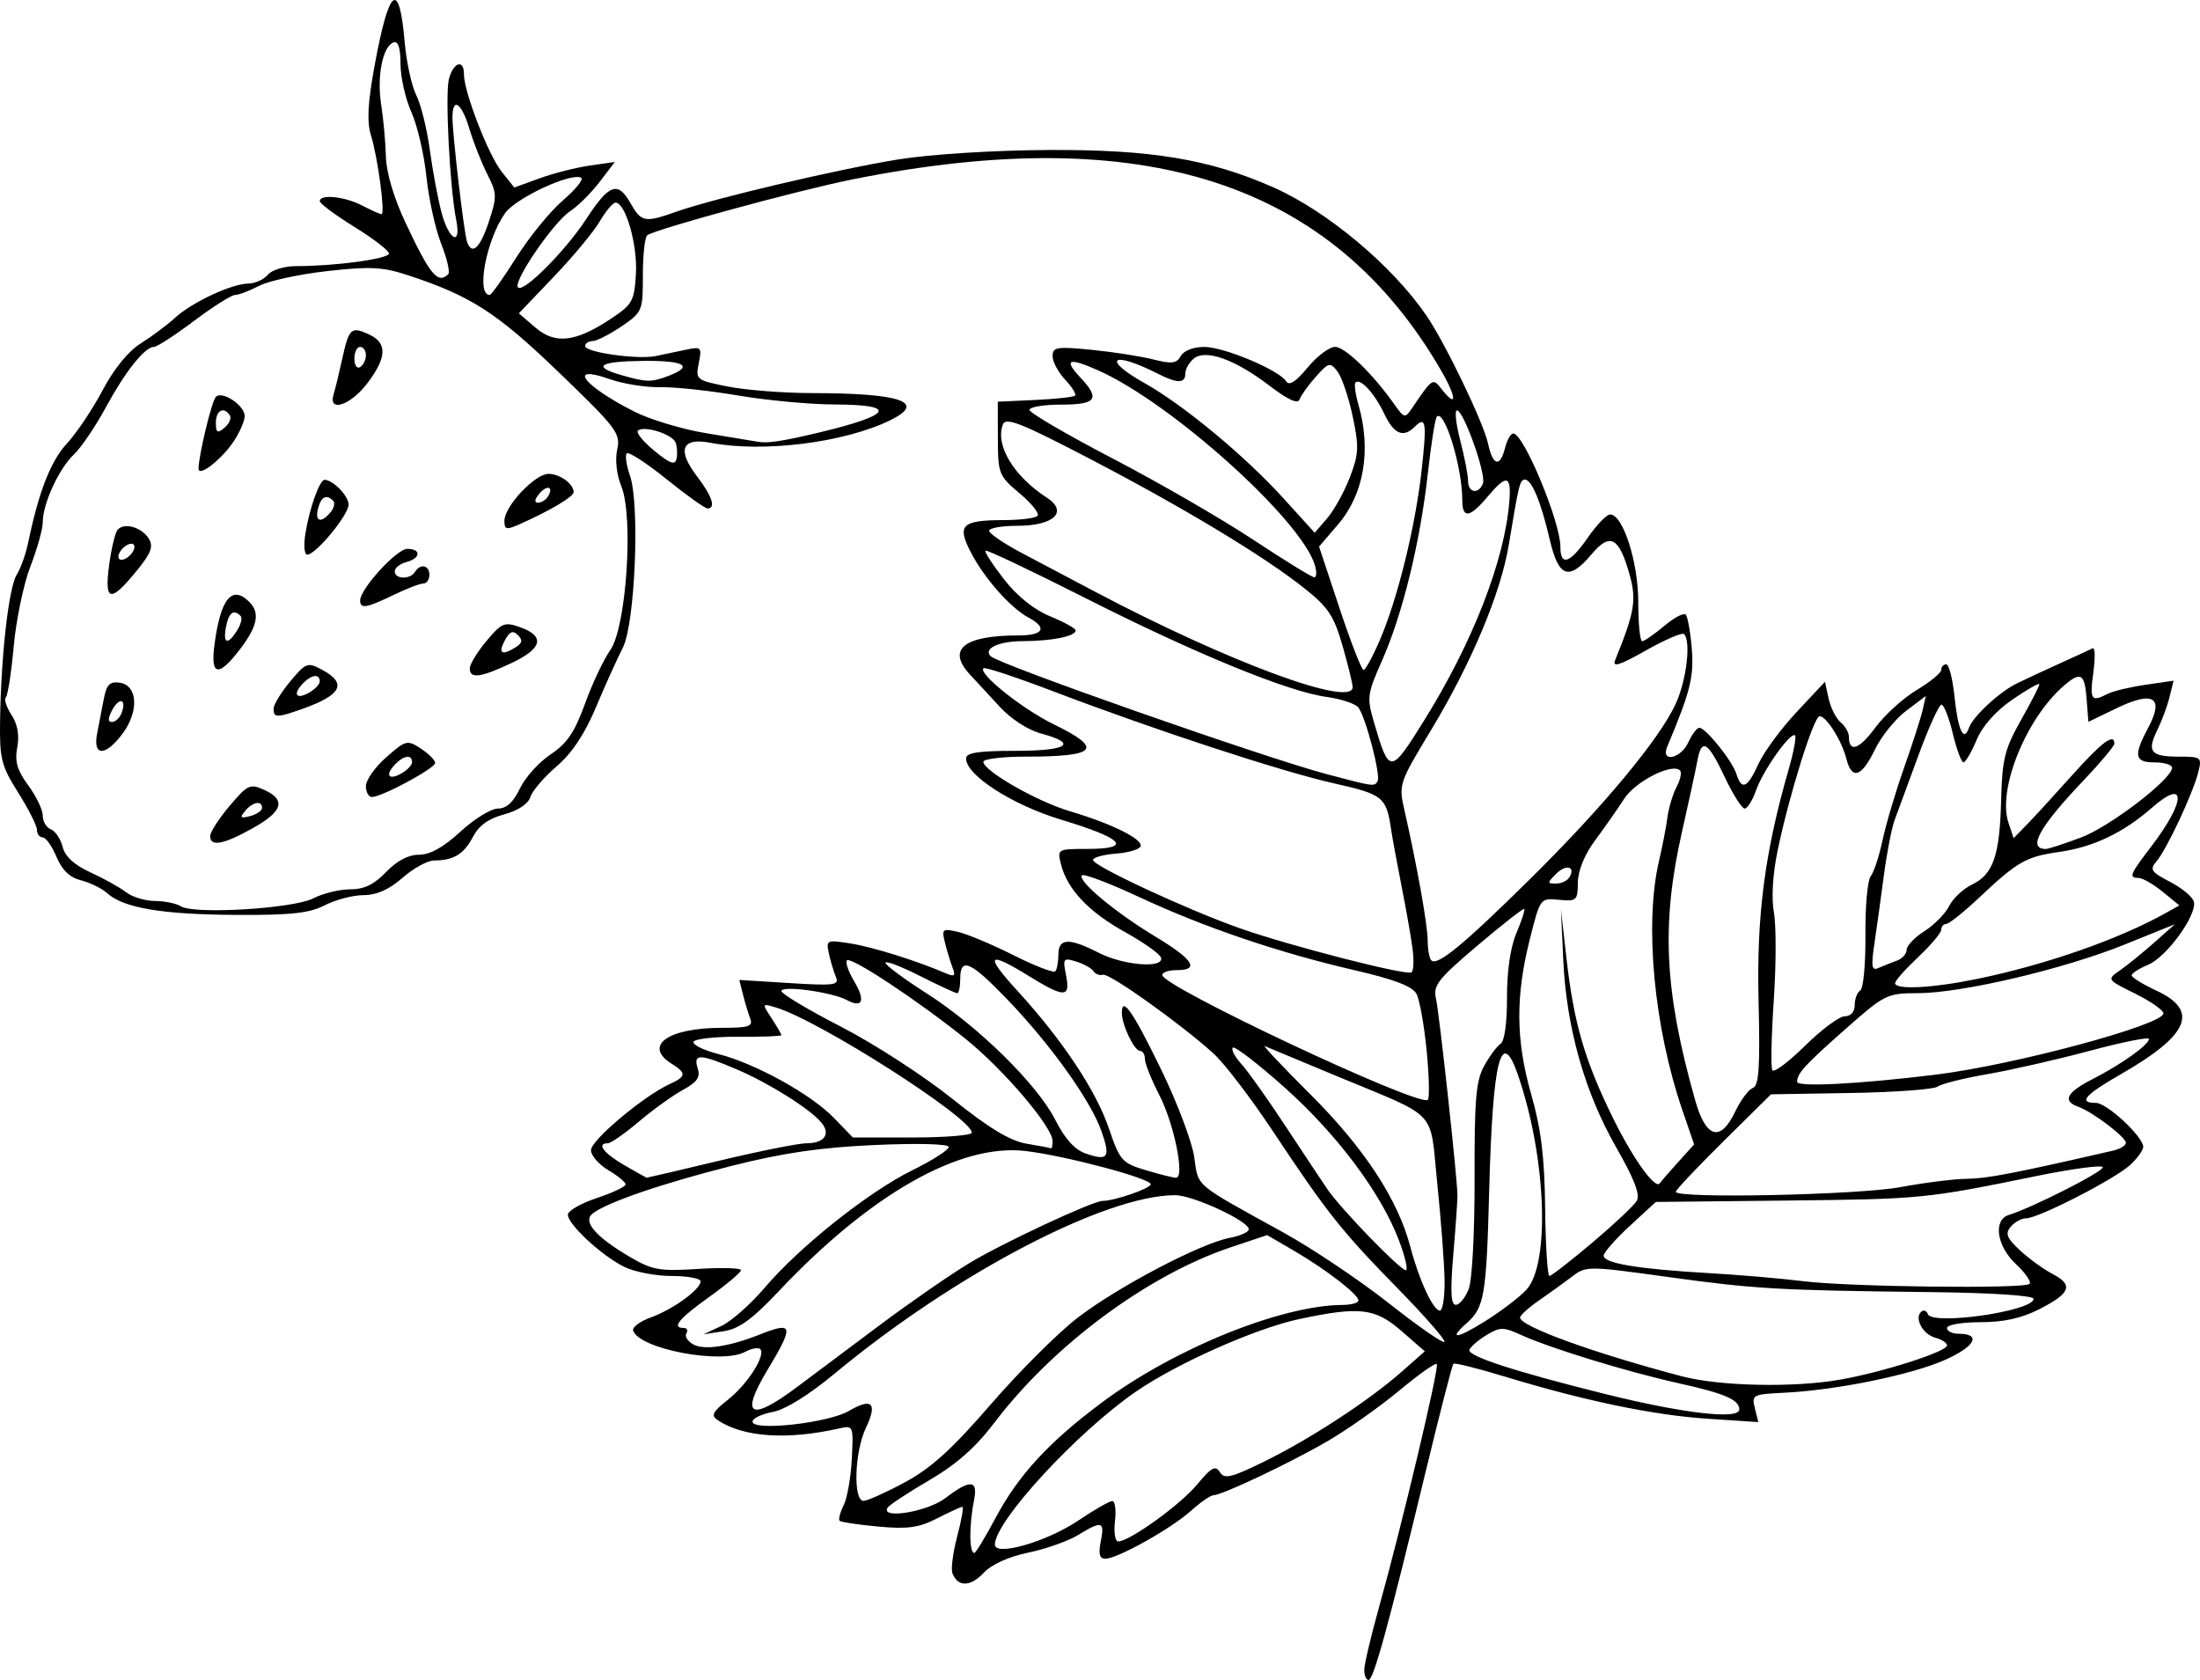 <?xml version="1.0" encoding="UTF-8"?>
<svg version="1.1" viewBox="0 0 508.33 388.15" xmlns="http://www.w3.org/2000/svg">
<g transform="translate(-35.453 -102.52)">
<path d="m350.68 488.33c9e-3 -1.283 1.528-7.733 3.374-14.333 5.287-18.894 14.028-55.692 13.383-56.337-0.322-0.322-4.216 2.437-8.654 6.131s-11.778 8.889-16.31 11.545c-8.578 5.028-24.659 12.661-26.673 12.661-0.638 0-3.004 1.65-5.256 3.667-4.615 4.131-16.924 10.999-19.714 11-1.326 2.3e-4 -1.612-1.107-1.033-4 0.936-4.681 0.292-4.859-5.28-1.462-2.28 1.391-7.45 3.214-11.488 4.053-4.569 0.948-8.47 2.725-10.329 4.704-3.04 3.236-5.95 3.259-7.178 0.058-0.375-0.976 0.125-4.83 1.11-8.564 0.985-3.734 1.521-6.788 1.192-6.788s-2.954 1.201-5.832 2.67c-4.247 2.167-6.811 2.524-13.607 1.895-4.606-0.426-8.628-1.028-8.938-1.338-0.31-0.31 0.11-1.913 0.934-3.562 0.824-1.649 1.675-6.49 1.891-10.758 0.388-7.663 0.351-7.751-2.94-7.008-12.026 2.712-22.079 2.034-28-1.89-1.666-1.104-1.273-1.902 2.36-4.784 4.526-3.591 8.786-10.301 7.412-11.675-0.434-0.434-1.994-0.144-3.467 0.644-5.516 2.952-24.51-0.656-25.892-4.919-0.248-0.765 1.599-2.133 4.105-3.039 5.135-1.857 11.483-6.463 11.483-8.332 0-0.68-3.03-1.237-6.733-1.237s-8.653-0.967-11-2.149c-5.23-2.634-12.934-9.785-12.934-12.005 0-0.897 3-2.628 6.667-3.846 3.667-1.218 6.667-2.637 6.667-3.153 0-0.516-1.8-2.002-4-3.302-2.2-1.3-3.998-3.379-3.995-4.621 5e-3 -2.285 12.181-12.518 18.107-15.218 3.916-1.784 4.008-2.574 0.555-4.73-6.67-4.165-0.904-8.309 11.563-8.309 6.212 0 7.259-0.338 6.574-2.124-0.448-1.168-1.2-3.658-1.671-5.533l-0.856-3.41 11.616 0.725c10.423 0.65 11.521 0.5 10.69-1.467-0.509-1.205-1.236-3.632-1.615-5.393-0.665-3.09-0.49-3.17 5.017-2.289 5.157 0.825 15.198 3.964 21.913 6.851 2.103 0.904 2.402 0.678 1.661-1.253-0.497-1.295-1.288-3.886-1.758-5.758-0.8-3.187-0.61-3.346 3.006-2.517 2.123 0.487 7.88 2.904 12.794 5.37s9.264 4.155 9.667 3.752c0.403-0.403 0.733-2.133 0.733-3.844 0-3.861 2.41-3.976 9.333-0.444 5.795 2.956 15.223 3.67 14.363 1.088-0.289-0.868-4.04-3.524-8.334-5.902-8.354-4.626-13.315-9.877-14.757-15.623-0.882-3.513-0.8-3.563 5.917-3.563 10.735 0 8.695-2.352-5.855-6.749-11.339-3.427-22-10.284-22-14.15 0-1.329 2.811-1.768 11.333-1.768 12.146 0 14.685-1.661 6.08-3.978-3.119-0.84-7.046-3.376-9.667-6.244-2.427-2.656-5.464-5.943-6.747-7.304-5.562-5.898-1.6-9.141 11.167-9.141 5.733 0 6.698-1.753 2.269-4.123-4.169-2.231-10.207-9.056-13.32-15.057-3.286-6.335-2.156-7.436 7.662-7.465 3.728-0.011 7.205-0.448 7.727-0.97s-1.319-2.854-4.092-5.182c-4.856-4.077-5.042-4.545-5.061-12.717l-0.019-8.485 8.622-0.4c4.742-0.22 8.895-0.672 9.227-1.005 0.333-0.333-0.697-1.992-2.289-3.686-1.592-1.694-2.894-4.14-2.894-5.434 0-2.105 0.952-2.259 9-1.464 4.95 0.489 11.348 1.487 14.219 2.216 4.309 1.095 5.424 0.959 6.4-0.784 0.697-1.245 2.931-2.105 5.448-2.097 4.6 0.014 17.316 5.369 18.923 7.969 0.663 1.073 2.264 0.035 4.927-3.196 2.17-2.632 5.031-4.786 6.359-4.786 2.303 0 8.708 6.222 13.736 13.345 2.223 3.149 2.431 3.194 4 0.873 4.741-7.014 4.838-7.079 6.802-4.551 3.657 4.705 3.635 2.151-0.037-4.191-25.202-43.537-68.795-57.678-136.11-44.152-12.384 2.488-44.761 11.291-47.299 12.86-0.57 0.352-1.037 4.484-1.037 9.181 0 8.368-0.1 8.608-4.976 11.921-2.737 1.86-5.737 3.381-6.667 3.381-0.93 0-1.69 0.523-1.69 1.162 0 1.436 12.112 3.143 16.28 2.294 1.679-0.342 4.785-0.991 6.901-1.443 3.667-0.783 3.811-0.638 3.067 3.079-0.764 3.818-0.622 3.932 6.708 5.404 4.119 0.827 12.938 1.51 19.599 1.518 20.528 0.025 26.455 2.111 17.882 6.294-10.584 5.165-29.291 7.505-41.455 5.187-6.682-1.274-7.837 1.591-3.13 7.762 3.488 4.573 4.412 7.409 2.414 7.409-0.587 0-4.843-3.043-9.459-6.763-4.616-3.72-8.751-6.404-9.189-5.966-0.438 0.438-0.115 2.731 0.717 5.096 2.345 6.66 1.197 34.325-1.653 39.847-1.264 2.449-4.041 8.601-6.171 13.671-2.625 6.247-5.562 10.663-9.114 13.704-2.883 2.467-5.612 5.656-6.066 7.086-0.507 1.598-2.846 3.144-6.069 4.012-3.611 0.972-5.854 2.592-7.204 5.202-2.058 3.98-4.478 5.446-8.991 5.446-1.493 0-4.765 1.8-7.271 4-3.1 2.722-5.966 4-8.971 4-2.429 0-6.458 1.049-8.954 2.331-3.612 1.855-7.802 2.313-20.538 2.244-16.99-0.092-25.962-1.592-29.705-4.965-1.262-1.137-4.01-2.496-6.105-3.019-2.62-0.654-4.396-2.353-5.685-5.437-1.031-2.467-2.466-4.486-3.19-4.486s-1.315-0.778-1.315-1.728c0-0.951-1.95-4.825-4.333-8.61-3.918-6.223-4.32-7.813-4.194-16.605 0.216-15.1 2.001-30.784 3.841-33.743 0.919-1.477 2.103-4.777 2.632-7.333 2.453-11.85 5.217-18.935 8.966-22.984 2.241-2.42 5.955-7.962 8.253-12.315 2.607-4.938 5.932-9.016 8.84-10.842 2.564-1.61 6.101-4.252 7.861-5.871 3.905-3.592 13.111-7.898 16.97-7.938 1.56-0.016 3.584-0.929 4.497-2.029 0.933-1.124 3.839-2 6.634-2 8.981 0 21.366-1.689 21.366-2.914 0-0.661-3.593-3.425-7.985-6.143-4.392-2.718-7.992-5.392-8-5.942-0.025-1.69 5.774-1.094 9.804 1.008 2.1 1.095 4.107 1.992 4.458 1.992 0.9 0-0.862-13.141-2.45-18.262-0.962-3.103-0.731-7.473 0.848-16.066 3.339-18.171 5.693-20.014 6.955-5.444 0.402 4.641 1.606 10.168 2.675 12.282s2.48 7.814 3.135 12.667c0.655 4.853 1.876 11.373 2.714 14.49 1.74 6.471 4.614 7.852 3.368 1.617-1.461-7.303-2.58-28.882-1.683-32.455 0.984-3.922 3.501-4.763 3.48-1.163-0.023 4.014 5.645 18.663 8.708 22.504l2.926 3.67 5.857-2.128c3.221-1.17 8.447-2.498 11.614-2.951l5.758-0.823-3.507 4.598c-1.929 2.529-4.975 5.56-6.77 6.736-3.892 2.55-13.358 16.386-12.083 17.661 1.273 1.273 10.967-8.466 15.784-15.858 5.224-8.016 7.266-8.769 10.13-3.736 2.594 4.559 3.283 4.691 10.715 2.069 8.756-3.089 37.445-9.84 51.276-12.066 7.34-1.181 21.977-2.104 34.509-2.175 23.798-0.136 37.363 2.112 52.12 8.638 12.453 5.507 27.51 18.126 35.375 29.647 4.356 6.38 13.181 24.722 14.217 29.547 1.11 5.172 2.779 5.596 3.932 1 0.46-1.833 1.319-3.333 1.908-3.333 2.391 0 10.878 20.415 10.878 26.168 0 4.618 2.194 3.886 6.346-2.117 2.01-2.905 4.313-5.306 5.118-5.333 2.966-0.103 6.536 10.969 6.529 20.249-4e-3 4.968 0.4 9.033 0.898 9.033s2.776-1.575 5.063-3.499c2.287-1.925 4.534-3.124 4.993-2.665 0.459 0.459 1.092 3.983 1.407 7.833 0.536 6.548-0.304 9.914-5.659 22.665-1.602 3.816 3.129 2.846 4.881-1 0.835-1.833 1.969-3.333 2.52-3.333 1.493 0 7.595 7.59 8.569 10.659 1.237 3.897 2.534 3.306 5.105-2.326 1.256-2.75 5.225-8.142 8.821-11.982l6.539-6.982 0.854 3.89c0.47 2.139 1.716 4.605 2.769 5.479 1.053 0.874 1.914 2.38 1.914 3.347 0 3.757 2.402 2.914 6.118-2.146 2.135-2.908 6.432-6.809 9.548-8.669 3.117-1.86 5.667-3.957 5.667-4.659s0.516-1.277 1.147-1.277c0.631 0 1.494 3.363 1.918 7.474 0.802 7.772 2.128 10.629 3.338 7.193 0.923-2.62 6.995-8.25 11.053-10.247 1.766-0.869 6.211-2.939 9.878-4.599 3.667-1.66 7.112-3.247 7.656-3.527 0.544-0.28 0.613 2.24 0.152 5.599-0.868 6.333-0.493 6.898 3.28 4.945 1.235-0.64 5.173-1.588 8.751-2.107l6.505-0.945-0.929 3.774c-0.511 2.076-1.778 5.497-2.817 7.603-2.477 5.022-1.553 6.171 4.959 6.171 5.209 0 5.367 0.128 4.49 3.624-1.222 4.868-7.305 17.847-9.63 20.548-1.658 1.925-1.296 2.469 3.19 4.796 2.783 1.443 5.236 3.523 5.451 4.621 0.62 3.164-6.373 12.748-10.571 14.486-2.101 0.87-3.82 1.975-3.82 2.455s2.55 2.057 5.667 3.505c10.021 4.655 7.64 10.279-8.189 19.346-8.309 4.759-9.922 6.62-5.739 6.62 2.529 0 10.928 7.812 10.928 10.164 0 0.754-1.35 2.626-3 4.159-3.502 3.255-21.219 12.343-24.062 12.343-1.07 0-2.673 0.878-3.563 1.95-1.318 1.589-0.916 2.603 2.17 5.468 2.084 1.934 5.477 4.392 7.54 5.461 4.861 2.519 4.13 4.433-3.101 8.121-4.094 2.088-8.229 3-13.6 3-4.256 0-7.718 0.598-7.718 1.333 0 0.733 1.165 1.333 2.588 1.333 5.379 0 4.033 2.834-2.824 5.947-7.694 3.493-25.233 7.1-37.367 7.686-7.298 0.352-7.572 0.496-6.803 3.577l0.801 3.21-11.864-0.789c-12.487-0.831-28.454-4.164-46.972-9.807-6.11-1.862-11.338-3.155-11.619-2.875-0.281 0.281-3.184 11.582-6.452 25.114-8.524 35.294-11.99 47.937-13.143 47.937-0.556 0-1.004-1.05-0.995-2.333zm-85.173-35.13c5.262-9.873 12.335-17.544 24.581-26.663 16.698-12.434 41.362-22.427 55.575-22.517 2.017-0.013 3.667-0.473 3.667-1.023-6e-5 -1.398-7.492-7.184-14.878-11.489l-6.211-3.621-8.455 2.832c-19.166 6.419-41.016 22.642-54.588 40.529-4.329 5.706-8.754 9.613-15.047 13.286-4.903 2.862-9.229 5.712-9.613 6.333-1.699 2.749 9.209 0.948 13.34-2.203 5.73-4.37 7.573-4.278 6.656 0.333-1.181 5.933-1.154 12.333 0.051 12.333 0.324 0 2.538-3.659 4.922-8.13zm19.117 0.623c3.669-2.471 7.194-4.492 7.834-4.492 0.64 0 0.918 2.1 0.619 4.667-0.3 2.567 0.032 4.667 0.737 4.667 2.619 0 14.39-8.487 18.257-13.163 3.265-3.948 4.228-4.473 5.237-2.855 1.05 1.685 2.597 1.315 10.296-2.461 10.591-5.194 24.171-14.069 31.726-20.735l5.333-4.705-5.333-4.657c-6.129-5.353-9.661-5.772-23.645-2.808-10.026 2.125-28.213 10.199-37.744 16.756-13.601 9.357-32.61 29.971-32.61 35.362 0 2.804 12-0.663 19.294-5.575zm-40.012-8.863c5.991-3.238 10.86-7.662 19.769-17.963 6.501-7.517 15.521-16.517 20.044-20 9.25-7.123 28.451-17.21 35.15-18.467 2.432-0.456 4.421-1.353 4.421-1.992 0-1.891-12.924-7.874-17.009-7.874-16.173 0-50.964 18.223-78.65 41.195-6.001 4.979-11.429 8.347-14.333 8.891-2.571 0.482-4.674 1.491-4.674 2.241 0 2.255 17.478 0.318 22.247-2.465 5.4-3.152 6.686-1.856 3.927 3.958-2.619 5.519-2.962 16.864-0.508 16.809 0.917-0.021 5.244-1.971 9.615-4.333zm192.72-16.799c0-2.23-3.384-3.691-14-6.043-11.943-2.647-29.686-8.088-36.478-11.186-4.043-1.844-4.817-1.837-7.965 0.073-1.918 1.163-3.68 2.696-3.917 3.406-0.473 1.419 10.514 4.998 31.026 10.109 18.371 4.577 31.333 6.084 31.333 3.642zm-217.73-5.163c3.674-2.75 12.316-9.217 19.205-14.372 6.889-5.155 16.141-11.558 20.559-14.23 7.723-4.67 28.539-14.39 30.85-14.406 2.814-0.019 11.117-2.897 11.117-3.853 0-1.355-19.773-6.605-28.928-7.68-15.197-1.785-35.839 9.952-57.072 32.452-6.08 6.443-9.12 8.648-12.667 9.187l-4.667 0.71 4.13-1.921c2.272-1.056 6.772-5.03 10-8.83 8.044-9.469 23.969-22.14 34.114-27.142 4.632-2.284 8.422-4.704 8.422-5.377 0-0.719-7.019-0.912-17-0.469-12.551 0.557-21.187 1.81-33 4.786-16.248 4.093-29.285 8.573-32.367 11.123-2.223 1.839 0.878 5.372 8.774 9.999 5.123 3.003 6.814 3.297 15.668 2.729 5.459-0.35 9.925-0.222 9.925 0.286s-3.271 3.268-7.269 6.133c-7.085 5.078-8.855 7.21-5.985 7.21 0.777 0 1.06 0.57 0.629 1.266-0.43 0.697 0.323 1.858 1.675 2.582 2.505 1.341 8.293 0.453 15.37-2.358 7.666-3.044 7.877-2.042 1.724 8.177-6.453 10.717-4.063 12.125 6.791 3.999zm241.15-1.735c9.898-1.753 24.578-6.463 24.578-7.885 0-0.588-1.197-1.382-2.66-1.765-2.89-0.756-4.955-4.489-3.322-6.006 0.558-0.518 1.252-0.282 1.542 0.524 0.974 2.704 24.44-0.674 24.44-3.518 0-0.762-9.599-1.393-23.667-1.555-35.506-0.409-40.712-0.71-61-3.519-18.356-2.542-18.722-2.542-22-0.046-1.833 1.396-5.276 3.881-7.65 5.521-2.374 1.641-4.324 3.405-4.333 3.921-0.035 2.018 17.041 8.221 37.317 13.557 8.848 2.329 25.937 2.687 36.755 0.771zm-102.27-20.974c-13.112-13.396-16.308-17.42-28.92-36.413-5.069-7.633-11.244-15.712-13.723-17.952-7.688-6.95-24.06-18.614-25.53-18.189-0.769 0.222-1.754-0.147-2.188-0.82-0.434-0.673-2.228-1.673-3.986-2.223-3.002-0.938-3.147-0.746-2.367 3.154 1.05 5.252-0.315 5.276-8.642 0.152-9.545-5.873-10.239-4.924-2.552 3.487 10.397 11.376 18.111 22.986 21.098 31.753 2.539 7.453 3.028 8.007 8.51 9.646 3.199 0.957 6.348 1.748 6.998 1.76 2.096 0.036-0.422-12.452-3.852-19.103-1.831-3.551-3.329-7.301-3.329-8.333 0-1.032-0.504-1.877-1.119-1.877-1.349 0-4.214-5.989-4.214-8.808 0-3.987 2.58-0.26 9.109 13.159 3.653 7.507 7.074 16.555 7.603 20.106 1.062 7.134-0.402 5.892 20.694 17.544 6.639 3.667 17.561 10.995 24.27 16.285 6.71 5.29 12.496 9.321 12.859 8.958 0.363-0.363-4.461-5.891-10.719-12.285zm29.607 0.28c5.565-5.923 4.67-30.394-1.806-49.417-3.999-11.746-5.943-4.021-6.753 26.845-0.622 23.681-1.118 26.613-5.104 30.156-4.437 3.945-2.507 3.784 4.132-0.343 3.607-2.242 7.896-5.501 9.531-7.242zm-18.856-2.238c-0.055-3.85-0.812-13.881-1.681-22.29-1.823-17.635 0.744-14.905-23.515-25.006-8.413-3.503-15.781-6.576-16.373-6.827s4.237 4.848 10.731 11.333c12.328 12.312 20.107 24.218 22.948 35.124 1.971 7.565 5.268 14.667 6.809 14.667 0.65 0 1.136-3.15 1.081-7zm5.58 2c0.8-2.075 1.387-13.165 1.352-25.549-0.051-18.236 0.319-22.568 2.22-26 1.255-2.265 2.963-4.559 3.795-5.099 0.907-0.587 1.5-4.865 1.478-10.667-0.022-6.099 0.781-11.613 2.17-14.891 1.213-2.863 2.032-5.379 1.818-5.592-0.213-0.213-5.071 3.585-10.795 8.44-9.146 7.758-10.31 9.243-9.608 12.259 0.757 3.25 4.905 41.173 4.97 45.432 0.017 1.1-0.414 7.25-0.957 13.667-0.728 8.599-0.576 11.667 0.577 11.667 0.86 0 2.2-1.65 2.978-3.667zm129.58-1.175c0.463-0.463-0.937-2.504-3.111-4.535-4.511-4.214-5.372-10.278-1.62-11.411 5.147-1.554 21.667-9.929 21.667-10.985 0-0.62-7.05 0.316-15.667 2.082-25.227 5.168-26.279 5.27-57.642 5.603l-29.975 0.318-6.025 5.552c-3.314 3.054-6.025 6.142-6.025 6.863 0 1.759 7.9 3.079 24 4.008 7.333 0.423 17.233 1.268 22 1.876 10.416 1.33 51.207 1.82 52.398 0.63zm-101.06-9.491c4.997-4.217 9.628-8.567 10.292-9.667 0.858-1.421-0.52-5.017-4.757-12.418-7.258-12.679-11.495-27.685-12.209-43.246l-0.535-11.669 1.281 11.333c1.684 14.897 4.245 23.668 10.773 36.898 4.712 9.55 9.84 16.647 10.821 14.976 0.179-0.305 2.029-2.441 4.112-4.746l3.787-4.192-2.68-7.801c-6.622-19.277-8.861-43.166-5.418-57.801 0.776-3.3 1.647-7.8 1.935-10 0.288-2.2 1.239-5.349 2.113-6.998 0.875-1.649 1.229-3.359 0.789-3.8-1.8-1.8-10.28 2.5-12.896 6.539-1.517 2.342-4.536 6.659-6.71 9.592-2.466 3.328-3.969 6.995-3.997 9.752-0.042 4.173-0.285 4.395-4.37 4-4.317-0.418-4.33-0.4-6.686 8.915-3.382 13.373-3.307 23.48 0.265 36 2.309 8.091 3.088 14.449 3.228 26.329 0.101 8.614 0.542 15.664 0.98 15.667 0.437 3e-3 4.883-3.446 9.88-7.662zm-44.663-0.623c-4.147-10.914-14.351-24.531-26.472-35.327-6.119-5.45-11.472-9.564-11.894-9.141-0.423 0.423 0.461 2.116 1.964 3.763 1.503 1.647 6.088 8.095 10.189 14.328 4.101 6.233 8.481 12.833 9.733 14.667 3.086 4.517 16.796 18.667 18.087 18.667 0.57 0-0.153-3.13-1.607-6.956zm115.99-12.253c5.5-1.031 12.4-1.892 15.333-1.913 4.52-0.033 11.033-1.29 33.667-6.498 1.65-0.38 3-1.19 3-1.8 0-1.333-7.716-7.183-11-8.34-3.754-1.323-2.726-3.318 3.292-6.388 6.581-3.357 13.041-7.955 13.041-9.283 0-0.512-6.153 0.72-13.674 2.738-7.521 2.018-18.171 4.445-23.667 5.394-5.496 0.949-10.676 2.247-11.51 2.885-0.834 0.638-9.834 1.298-20 1.467l-18.483 0.307-11 10.869c-6.05 5.978-11 11.222-11 11.654 0 1.63 42.215 0.744 52-1.091zm-272.88-6.124c9.206-2.2 18.235-4 20.065-4 4.085 0 5.6-2.118 3.406-4.761-2.628-3.167-12.018-9.08-19.502-12.282-8.597-3.677-10.177-3.726-9.083-0.282 0.658 2.073-0.113 3.199-3.421 5-2.348 1.278-6.926 4.574-10.174 7.324-3.247 2.75-6.468 5-7.156 5-2.708 0-1.011 2.282 3.748 5.041 2.75 1.594 5.085 2.912 5.19 2.929 0.104 0.017 7.722-1.769 16.927-3.969zm88.147-6.862c-2.477-7.02-11.725-19.954-21.677-30.315-8.532-8.883-10.921-9.938-10.921-4.823 0 1.833-0.317 3.333-0.705 3.333-0.388 0-4.288-1.809-8.667-4.019-4.379-2.211-7.936-3.561-7.905-3 0.031 0.561 4.287 3.719 9.457 7.019 11.993 7.655 25.632 21.07 29.816 29.325 2.182 4.306 4.479 6.847 6.963 7.703 5.245 1.808 5.825 0.974 3.639-5.224zm-11.265 2.356c0-3.256-11.35-16.578-20.134-23.633-11.034-8.862-26.448-19.056-27.39-18.113-0.404 0.404 0.342 2.558 1.658 4.787 2.683 4.541 1.989 6.34-1.686 4.373-3.461-1.852-15.118-3.441-15.098-2.058 9e-3 0.633 6.207 4.335 13.773 8.226 7.566 3.891 19.109 11.362 25.65 16.601 8.57 6.864 13.384 9.777 17.227 10.425 2.933 0.494 5.483 0.974 5.667 1.066 0.183 0.092 0.333-0.661 0.333-1.673zm-18.667-1.937c0-3.407-35.216-25.909-45.268-28.926-3.245-0.974-3.252-0.956-1 2.481 1.247 1.904 2.268 3.662 2.268 3.908s-4.487 0.417-9.971 0.38c-5.484-0.036-10.134 0.494-10.333 1.18-0.199 0.685 2.391 1.948 5.755 2.807 8.518 2.173 21.367 9.267 26.642 14.71l4.43 4.571h13.738c7.556 0 13.738-0.5 13.738-1.11zm176.42-4.931c1.235-2.589 3.054-5.018 4.042-5.397 1.424-0.546 1.699-4.718 1.327-20.09-0.479-19.759 1.413-34.298 6.98-53.615 1.132-3.929 1.784-7.418 1.448-7.754-0.976-0.976-7.395 8.065-9.005 12.683-0.808 2.318-1.993 4.215-2.633 4.215s-2.725-3.3-4.633-7.333c-3.882-8.205-5.328-9.046-6.306-3.667-0.367 2.017-1.958 9.367-3.536 16.333-4.843 21.38-4.093 36.784 3.02 62 2.509 8.896 5.857 9.841 9.298 2.626zm-71.31-13.903c-0.573-5.925-1.635-11.883-2.361-13.239-0.932-1.742-5.11-3.342-14.224-5.448-17.578-4.062-34.741-9.884-49.736-16.872-6.901-3.216-12.899-5.495-13.329-5.065-1.175 1.175 7.721 8.595 16.997 14.178 8.742 5.261 10.298 7.724 4.879 7.724-1.833 0-3.333 0.51-3.333 1.133 0 2.638 58.923 30.357 61.347 28.858 0.441-0.273 0.333-5.344-0.24-11.269zm117.56 5.433c18.078-2.213 52.667-11.512 52.667-14.161 0-0.73-2.947-2.788-6.549-4.573-6.529-3.236-6.54-3.252-3.538-5.333 1.656-1.148 5.203-4.025 7.882-6.393l4.872-4.305-11.661 4.707c-14.059 5.675-37.584 11.208-47.723 11.225-7.145 0.012-7.686 0.278-16.667 8.214-9.499 8.394-11.226 10.276-11.261 12.272-0.022 1.252 14.289 0.512 31.98-1.653zm-20.958-13.488c1.379 0 2.291-1.03 2.291-2.588 0-1.423 0.583-2.948 1.295-3.389 0.712-0.44 1.245-6.183 1.183-12.761-0.062-6.578 0.485-12.703 1.216-13.612s1.963-4.652 2.74-8.318c0.776-3.667 3-11.167 4.942-16.667 1.942-5.5 3.874-11.5 4.295-13.333l0.764-3.333-4.55 3.422c-2.503 1.882-5.75 5.91-7.217 8.952-3.074 6.373-5.338 7.114-6.582 2.154-1.049-4.181-4.618-9.861-6.195-9.861-1.339 0-7.021 18.169-9.682 30.959-1.148 5.517-1.486 11.027-0.879 14.343 0.542 2.962 0.529 12.13-0.029 20.375-0.557 8.245-0.706 15.499-0.33 16.12 0.376 0.622 3.78-1.928 7.566-5.667 3.785-3.738 7.914-6.797 9.174-6.797zm30.681-8.656c15.909-3.294 32.559-9.114 43.454-15.189l3.177-1.772-3.844-3.144c-2.114-1.729-4.594-3.165-5.511-3.192-2.414-0.07-2.16-0.712 2.902-7.343 8.038-10.53 8.102-15.911 0.106-8.89-6.562 5.762-13.549 9.097-21.372 10.203-7.7 1.089-9.663 2.205-18.487 10.512-3.585 3.375-7.035 6.137-7.667 6.137s-1.148 0.593-1.148 1.317c0 0.724-2.399 3.574-5.331 6.333-2.932 2.759-5.332 5.466-5.333 6.016-4e-3 1.608 8.687 1.157 19.054-0.99zm-130.56-7.035c-0.366-2.737-1.5-9.176-2.52-14.309-1.02-5.133-2.123-11.133-2.451-13.333-1.092-7.334-1.871-7.953-13.21-10.499-12.113-2.72-41.32-12.298-65-21.317-8.422-3.208-15.594-5.579-15.939-5.27-1.335 1.196 8.998 9.436 16.293 12.993 11.514 5.615 9.943 7.426-6.442 7.426-5.44 0-9.891 0.537-9.891 1.194 0 2.09 12.398 9.174 20 11.428 9.543 2.829 16.736 6.367 16.352 8.044-0.168 0.733-2.716 1.518-5.662 1.743-2.946 0.225-5.357 0.888-5.357 1.473 0 1.369 21.788 11.498 33.949 15.782 11.51 4.055 38.375 10.959 39.628 10.184 0.503-0.311 0.615-2.804 0.25-5.541zm111.84 2.87c1.283-0.453 2.333-1.594 2.333-2.537 0-0.942 1.851-2.886 4.114-4.319 2.263-1.433 4.83-4.042 5.706-5.798 0.875-1.756 3.257-3.991 5.293-4.968 4.906-2.352 6.402-6.717 6.724-19.619 0.233-9.337 0.823-11.711 4.549-18.313 2.355-4.172 4.281-7.924 4.281-8.337 0-0.413-2.78 1.162-6.179 3.5-3.924 2.7-6.965 6.124-8.333 9.384-1.185 2.823-2.545 5.139-3.021 5.146-0.477 7e-3 -1.587-2.986-2.466-6.653-0.88-3.667-2.06-6.667-2.623-6.667s-2.949 5.25-5.303 11.667c-2.354 6.417-4.837 13.167-5.519 15-0.681 1.833-1.793 7.533-2.47 12.667-0.677 5.133-1.666 12.264-2.198 15.846-0.792 5.339-0.629 6.361 0.906 5.668 1.03-0.465 2.922-1.216 4.206-1.669zm-84.724-18.847c16.928-16.702 30.059-32.509 33.735-40.609 2.47-5.443 3.528-14.405 1.893-16.04-0.419-0.419-4.385 1.285-8.813 3.788-6.152 3.477-7.826 3.998-7.097 2.207 4.487-11.019 4.966-13.865 3.324-19.729-2.428-8.67-4.497-9.796-8.74-4.753-5.293 6.29-7.663 5.467-9.718-3.374-2.014-8.662-4.147-13.821-5.715-13.821-1.167 0-1.423 1.032-3.718 14.952-1.865 11.318-8.691 27.565-18.148 43.194-7.157 11.829-7.326 12.333-6.036 18.012 2.966 13.058 5.423 26.8 5.423 30.324 0 2.057 0.382 4.122 0.849 4.589 1.38 1.38 7.344-3.531 22.76-18.74zm-281.1 4.415c2.212-1.144 6.04-2.08 8.506-2.08 3.241 0 5.545-1.108 8.316-4 2.494-2.603 5.153-4 7.613-4 2.557 0 5.652-1.726 9.566-5.333 3.182-2.933 7.079-5.333 8.658-5.333 1.968 0 3.57-1.464 5.088-4.647 1.219-2.556 4.407-6.097 7.085-7.869 3.782-2.503 5.554-5.112 7.936-11.687 1.686-4.655 4.326-10.251 5.866-12.434 3.707-5.255 5.418-30.799 2.535-37.835-1.08-2.636-1.472-6.115-0.953-8.475 0.821-3.737-0.072-4.919-13.435-17.79-14.379-13.849-20.351-17.698-34.885-22.482-5.865-1.931-8.721-2.078-18.667-0.964-6.458 0.724-13.542 2.257-15.742 3.407s-4.691 2.095-5.535 2.1c-0.844 4e-3 -5.126 2.708-9.516 6.008s-8.545 6-9.233 6c-2.131 0-6.628 5.644-11.155 14-2.384 4.4-5.703 9.291-7.375 10.869-3.452 3.257-7.186 11.387-7.186 15.646 0 1.571-1.279 6.147-2.841 10.171-1.563 4.023-3.296 12.298-3.852 18.388-0.556 6.091-1.379 11.443-1.83 11.894-0.451 0.451 0.137 2.28 1.307 4.066 1.402 2.14 1.855 4.697 1.329 7.501-0.614 3.272-0.026 5.303 2.545 8.786 1.839 2.492 3.343 5.633 3.343 6.98 0 1.347 0.846 2.774 1.88 3.171 1.034 0.397 2.256 2.221 2.716 4.055 0.561 2.236 2.686 4.18 6.454 5.903 3.089 1.413 6.782 3.469 8.205 4.57 1.423 1.1 4.423 2.01 6.667 2.021 2.243 0.011 4.941 0.566 5.995 1.233 3.037 1.921 25.992 0.541 30.596-1.84zm-23.826-14.413c0.011-0.917 2.034-4.048 4.496-6.958 4.16-4.918 4.724-5.179 7.98-3.695 5.108 2.328 4.314 4.973-2.664 8.873-6.768 3.783-9.843 4.341-9.812 1.781zm11.98-6.489c0-1.798-2.153-1.404-3.913 0.717-1.29 1.555-1.081 1.766 1.17 1.178 1.509-0.395 2.743-1.247 2.743-1.895zm24-5.04c0-1.391 2.121-4.391 4.713-6.667 4.523-3.971 4.846-4.051 8-1.985 1.808 1.184 3.287 2.674 3.287 3.311 0 1.239-12.321 7.869-14.622 7.869-0.758 0-1.378-1.138-1.378-2.529zm10.667-5.518c0-1.766-1.806-1.614-3.733 0.314-2.517 2.517-1.87 3.972 1.067 2.4 1.467-0.785 2.667-2.006 2.667-2.714zm-72.773-6.62c0.425-2.2 1.128-5.835 1.562-8.077 0.626-3.231 1.386-3.992 3.667-3.667 4.13 0.588 4.493 6.568 0.709 11.685-3.984 5.388-6.973 5.417-5.938 0.058zm5.646-4.724c1.24-3.232-0.49-3.816-2.145-0.723-1.032 1.928-1.052 2.781-0.066 2.781 0.782 0 1.777-0.926 2.212-2.058zm35.127-0.993c0-0.944 1.726-3.785 3.837-6.313 3.64-4.36 4.016-4.5 7.333-2.724 5.907 3.161 4.579 5.831-4.503 9.057-5.899 2.095-6.667 2.093-6.667-0.019zm10.667-6.33c0-1.766-1.806-1.614-3.733 0.314-2.517 2.517-1.87 3.972 1.067 2.4 1.467-0.785 2.667-2.006 2.667-2.714zm34.667-3.003c0-0.944 1.727-3.786 3.838-6.314 3.477-4.165 4.197-4.471 7.654-3.255 5.97 2.1 5.362 4.92-1.791 8.301-7.232 3.418-9.701 3.741-9.701 1.269zm10.656-4.915c1.498-0.947 1.611-1.636 0.457-2.789-1.154-1.154-1.903-0.838-3.036 1.278-1.605 2.999-0.655 3.556 2.579 1.512zm-69.67-0.368c1.395-10.807 4.043-14.105 8.081-10.067 2.497 2.497 1.911 5.56-2.067 10.803-5.004 6.596-6.931 6.36-6.015-0.737zm5.282-3.523c0.867-1.388 1.211-2.888 0.765-3.333-1.602-1.602-2.733-0.753-3.359 2.523-0.757 3.959 0.402 4.321 2.594 0.81zm28.399-6.889c0-2.671 8.45-11.922 10.89-11.922 3.278 0 3.119 2.179-0.223 3.053-1.467 0.384-2.667 1.353-2.667 2.155 0 1.826 3.556 1.921 4.667 0.125 1.245-2.015 3.333-1.598 3.333 0.667 0 1.1-0.629 2-1.398 2s-3.881 1.2-6.917 2.667c-6.27 3.029-7.685 3.26-7.685 1.255zm-58.011-8.095c0.522-3.938 1.425-7.666 2.006-8.285 1.566-1.669 5.517-0.53 7.149 2.06 1.135 1.803 0.601 3.291-2.602 7.248-6.227 7.694-7.678 7.468-6.552-1.023zm5.761-3.744c0.333-1-0.167-1.5-1.167-1.167-0.963 0.321-2.013 1.371-2.333 2.333-0.333 1 0.167 1.5 1.167 1.167 0.963-0.321 2.013-1.371 2.333-2.333zm39.624-3.75c0.994-6.002 3.295-12.35 4.455-12.291 1.985 0.1 5.505 3.761 5.505 5.725 0 2.385-7.567 11.566-9.532 11.566-0.709 0-0.895-2.176-0.428-5zm5.785-4.789c0.817-0.984 1.09-2.184 0.608-2.667-1.56-1.56-2.773-0.938-3.486 1.789-0.799 3.055 0.693 3.51 2.878 0.877zm40.175 1.965c0-3.333 7.055-10.842 10.186-10.842 2.632 0 5.814 2.316 5.814 4.232 0 1.034-5.447 4.276-12.333 7.34-3.234 1.44-3.667 1.353-3.667-0.73zm10.055-5.598c1.435-2.322-0.199-2.814-2.028-0.61-1.052 1.267-1.153 2.032-0.269 2.032 0.78 0 1.813-0.64 2.297-1.422zm-80.721-6.437c0-2.981 3.02-15.548 3.985-16.584 1.427-1.531 6.684 1.959 6.673 4.43-0.005 1.107-1.119 3.696-2.475 5.753-2.784 4.222-8.183 8.445-8.183 6.401zm7.24-12.292c-1.345-2.176-3.24-1.213-3.24 1.648 0 2.355 0.333 2.553 1.985 1.182 1.092-0.906 1.657-2.18 1.255-2.83zm23.954-4.849c0.389-1.283 1.276-4.93 1.971-8.104 1.585-7.234 2.057-7.679 6.162-5.808 4.322 1.969 4.225 5.315-0.328 11.315-3.869 5.099-9.091 6.836-7.806 2.597zm7.473-9.079c0-1.057-0.6-1.921-1.333-1.921s-1.333 1.235-1.333 2.745 0.6 2.374 1.333 1.921c0.733-0.453 1.333-1.689 1.333-2.745zm278.05 120.66c1.563-2.53-0.717-3.154-3.039-0.832-2.079 2.079-2.082 2.254-0.047 2.254 1.214 0 2.603-0.64 3.086-1.422zm118.23-9.219c6.697-2.509 21.05-13.506 21.05-16.129 0-0.676-1.8-1.23-4-1.23-4.681 0-4.973-1.558-1.504-8.03 3.752-7.001 1.179-8.594-7.28-4.505l-6.55 3.166-0.41-5.315c-0.455-5.901-1.366-6.412-5.312-2.982-8.716 7.578-15.311 23.902-12.755 31.571l1.2 3.6 3.014-3.086c1.658-1.697 6.371-6.835 10.475-11.419 6.888-7.693 9.788-9.864 9.788-7.328 0 0.553-3.15 4.317-7 8.365-10.382 10.916-13.173 15.963-8.828 15.963 0.584 0 4.234-1.189 8.111-2.641zm-162.52-13.025c0.786-1.337-2.815-15.054-4.478-17.058-0.723-0.871-4.032-1.956-7.354-2.412-8.942-1.226-30.363-10.012-55.779-22.88-12.383-6.269-22.734-11.18-23.001-10.912s1.664 3.248 4.293 6.622c3.045 3.908 6.915 7.013 10.663 8.554 3.236 1.331 5.886 2.799 5.889 3.264 8e-3 1.346-5.471 2.451-12.25 2.471-5.546 0.016-9.154 1.72-7.386 3.489 1.896 1.896 63.231 23.415 77.64 27.239 10.973 2.912 11.004 2.917 11.764 1.624zm10.748-14.016c11.233-18.022 18.631-37.041 19.694-50.626 0.476-6.085-0.624-6.318-5.042-1.068-4.119 4.895-5.831 5.122-5.831 0.775 0-7.625-4.102-21.074-5.884-19.292-0.383 0.383-1.327 6.365-2.097 13.295-1.754 15.77-5.847 32.457-10.568 43.086-3.411 7.679-3.526 8.546-1.876 14.179 3.567 12.181 3.8 12.174 11.604-0.349zm-16.512-7.709c0-0.765-1.05-5.056-2.333-9.536-1.98-6.914-3.303-8.916-8.748-13.245-9.395-7.47-27.748-18.55-49.644-29.971-15.834-8.259-19.426-9.682-20.089-7.954-1.833 4.777 2.45 11.927 10.131 16.914 5.049 3.278 1.662 6.516-6.814 6.516-3.577 0-6.503 0.516-6.503 1.148 0 0.631 3.45 2.971 7.667 5.2 4.217 2.229 11.867 6.27 17 8.979 30.525 16.113 59.333 26.77 59.333 21.948zm6.325-10.965c4.066-9.481 8.149-26.068 9.592-38.967 1.259-11.251 1.024-12.818-1.54-10.255-2.683 2.683-4.829 1.768-7.105-3.028-2.232-4.704-5.518-8.261-6.616-7.163-0.336 0.336-0.022 2.668 0.699 5.181 2.996 10.447 1.257 20.612-4.723 27.598l-4.39 5.129 4.734 14.263c2.604 7.845 5.099 14.253 5.545 14.241 0.446-0.012 2.158-3.163 3.803-7zm-15.08-17.311c-3.285-10.545-33.073-37.313-49.915-44.853-6.972-3.122-8.223-2.645-4.225 1.611 4.633 4.932 3.701 6.242-4.439 6.242-4.033 0-7.333 0.549-7.333 1.221 0 0.672 8.621 5.71 19.157 11.196 10.536 5.486 25.086 13.888 32.333 18.671 7.247 4.783 13.667 8.745 14.266 8.804 0.599 0.059 0.669-1.242 0.155-2.892zm8.123-20.238c2.053-5.375 2.128-7.047 0.633-14.089-0.933-4.395-2.513-9.044-3.512-10.332-1.7-2.192-2.021-2.113-5.012 1.236-1.757 1.967-3.446 4.331-3.753 5.252-0.369 1.108-2.707 0.033-6.907-3.173-8.008-6.115-14.802-8.548-17.535-6.279-1.072 0.889-1.948 2.444-1.948 3.454 0 2.324-1.837 2.326-6.4 5e-3 -10.548-5.364-13.103-3.471-2.985 2.212 8.997 5.053 23.195 16.825 32.001 26.534l7.283 8.029 2.903-3.375c1.597-1.856 3.951-6.119 5.232-9.473zm30.735 1.451c0.8-2.084-4.463-16.88-6.003-16.88-0.573 0-0.23 3.131 0.762 6.957s1.805 8.027 1.805 9.333c0 2.776 2.437 3.194 3.436 0.589zm-186.55-9.453c-0.748-1.948-7.397-4.028-8.703-2.723-0.459 0.459 1.262 2.553 3.824 4.655 3.611 2.962 4.758 3.371 5.104 1.819 0.245-1.101 0.144-2.789-0.226-3.752zm33.113-2.302c17.039-4.072 18.381-6.446 3.667-6.487-5.683-0.016-15.733-0.951-22.333-2.077s-14.712-1.992-18.028-1.923-8.565-0.769-11.667-1.864c-9.912-3.497-6.117 1.499 5.694 7.496 3.667 1.862 11.167 4.117 16.667 5.011 5.5 0.894 10.9 1.787 12 1.984 2.162 0.387 5.661-0.148 14-2.141zm-34.753-13.092c5.956-2.265 3.726-3.574-5.91-3.468-10.081 0.11-11.883 1.291-5.003 3.277 5.836 1.685 6.934 1.704 10.913 0.191zm-13.247-13.237c4.932-3.282 5.363-4.063 5.732-10.391 0.39-6.682-2.402-16.405-4.71-16.405-0.613 0-2.254 1.95-3.648 4.333-1.394 2.383-6.17 8.138-10.615 12.787l-8.081 8.454 3.818 3.284c4.589 3.947 9.306 3.391 17.503-2.062zm-21.903-14.126c3.009-4.765 7.857-10.705 10.773-13.202 2.916-2.496 4.813-4.835 4.216-5.198-2.204-1.338-15.072 4.631-17.582 8.155-4.353 6.114-6.767 18.907-3.567 18.907 0.378 0 3.15-3.898 6.159-8.663zm-15.729 3.851c0.447-0.447-0.291-3.611-1.639-7.031-1.348-3.421-2.885-10.405-3.414-15.521-0.53-5.116-2.092-11.819-3.472-14.895s-2.509-8.076-2.509-11.111c0-3.687-0.529-5.341-1.594-4.986-2.51 0.837-3.905 7.796-2.878 14.358 0.517 3.3 1.01 8.7 1.095 12 0.097 3.737 1.81 9.518 4.542 15.327 5.671 12.062 7.486 14.244 9.87 11.86zm9.374-12.105c1.909-5.797 1.882-6.594-0.36-11-1.33-2.612-3.179-7.3-4.111-10.417-1.823-6.103-3.94-7.538-3.934-2.667 5e-3 3.975 2.647 26.543 3.356 28.667 1.102 3.301 3.029 1.551 5.048-4.583z" stroke-width="1.333"/>
</g>
</svg>
